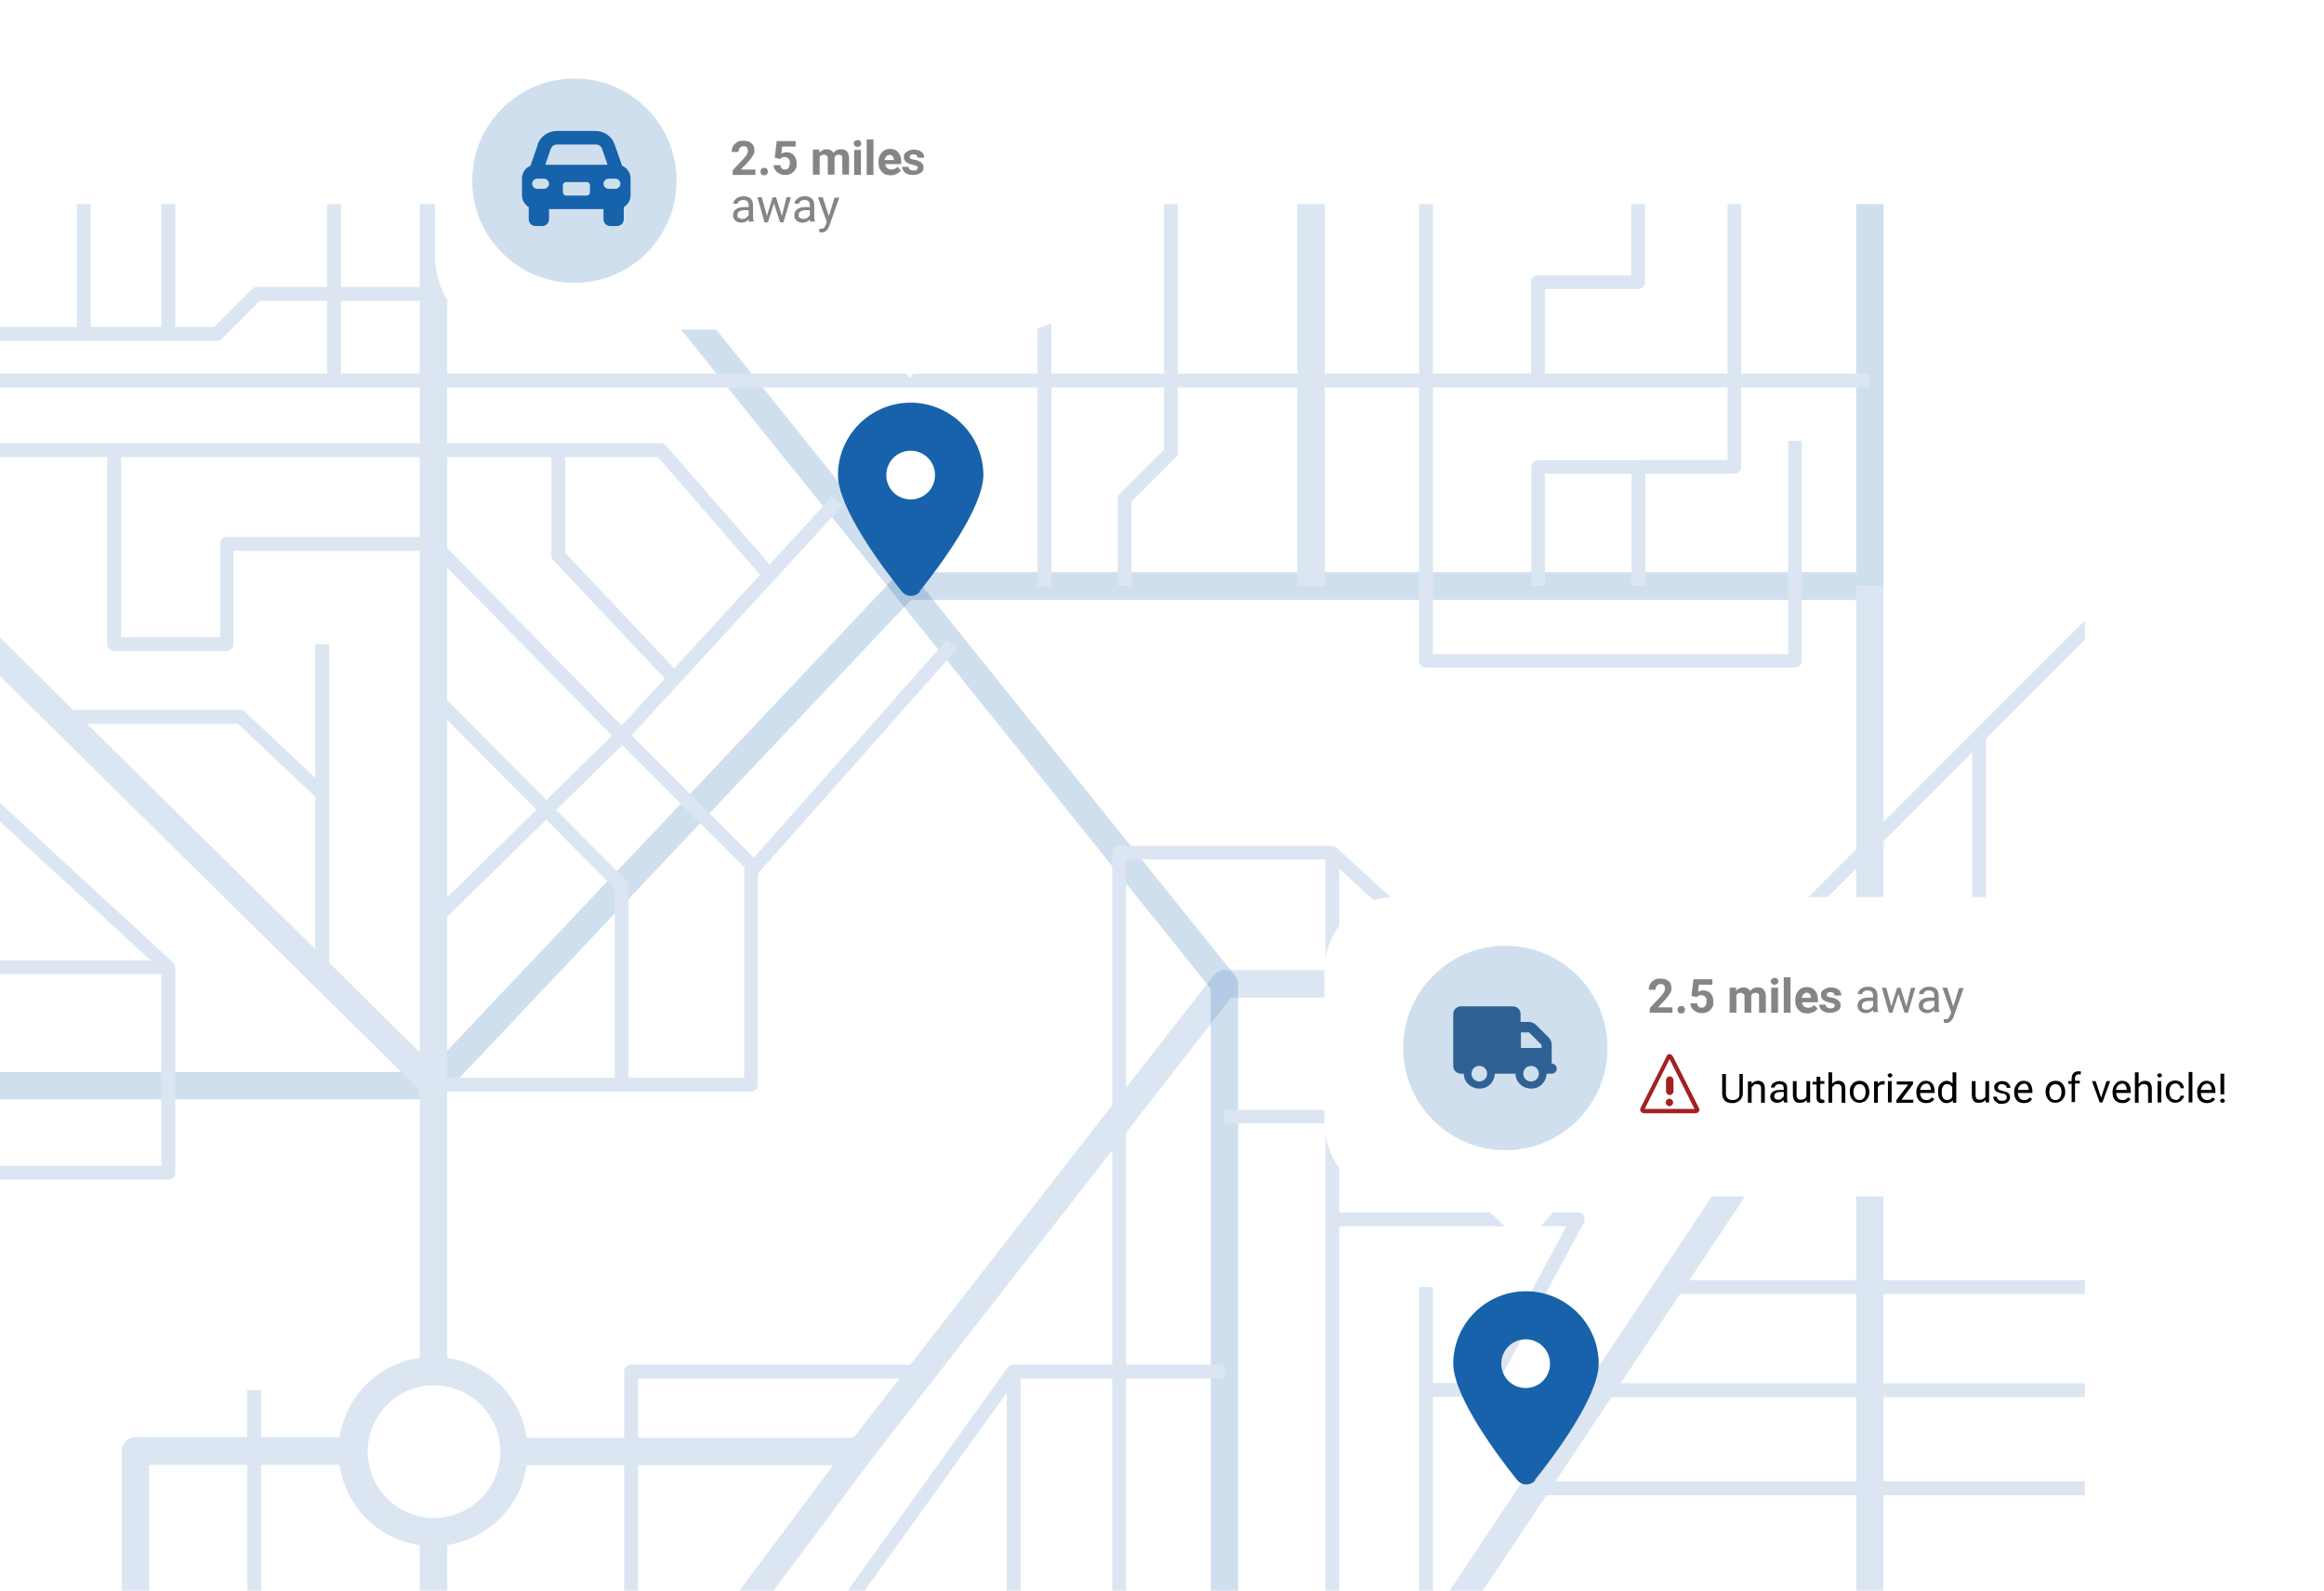 <?xml version="1.0" encoding="UTF-8"?>
<svg id="Layer_1" xmlns="http://www.w3.org/2000/svg" xmlns:xlink="http://www.w3.org/1999/xlink" version="1.1" viewBox="0 0 687 470.1">
  <!-- Generator: Adobe Illustrator 29.0.1, SVG Export Plug-In . SVG Version: 2.1.0 Build 192)  -->
  <defs>
    <style>
      .st0 {
        fill: none;
      }

      .st1 {
        fill: #dbe6f2;
      }

      .st2 {
        opacity: .2;
      }

      .st2, .st3, .st4, .st5 {
        isolation: isolate;
      }

      .st2, .st6 {
        fill: #1662ab;
      }

      .st4 {
        opacity: .2;
      }

      .st4, .st5, .st7 {
        fill: #1762ab;
      }

      .st5 {
        opacity: 0;
      }

      .st8 {
        fill: #a42022;
      }

      .st9, .st10, .st11 {
        fill: #fff;
      }

      .st12 {
        fill: #306195;
      }

      .st10 {
        filter: url(#drop-shadow-1);
      }

      .st11 {
        filter: url(#drop-shadow-2);
      }

      .st13 {
        fill: #858585;
      }

      .st14 {
        clip-path: url(#clippath);
      }
    </style>
    <clipPath id="clippath">
      <rect class="st0" y="60.3" width="616.3" height="409.8"/>
    </clipPath>
    <filter id="drop-shadow-1" x="119" y="-.9" width="212" height="122" filterUnits="userSpaceOnUse">
      <feOffset dx="0" dy="0"/>
      <feGaussianBlur result="blur" stdDeviation="3"/>
      <feFlood flood-color="#000" flood-opacity=".2"/>
      <feComposite in2="blur" operator="in"/>
      <feComposite in="SourceGraphic"/>
    </filter>
    <filter id="drop-shadow-2" x="382" y="256.1" width="305" height="121" filterUnits="userSpaceOnUse">
      <feOffset dx="0" dy="0"/>
      <feGaussianBlur result="blur1" stdDeviation="3"/>
      <feFlood flood-color="#000" flood-opacity=".2"/>
      <feComposite in2="blur1" operator="in"/>
      <feComposite in="SourceGraphic"/>
    </filter>
  </defs>
  <g id="Group_2043">
    <rect id="Rectangle_1536" class="st5" y="60.3" width="616.3" height="409.8" rx="20" ry="20"/>
    <g id="Group_2042">
      <g class="st14">
        <g id="Group_2041">
          <path id="Path_453" class="st9" d="M616.3,59.8v86.2c-5.5,15.3-12.5,29.9-20.9,43.8-7.8,12.8-17.4,24.3-28.5,34.3-8.7,7.7-18.6,14-29.2,18.8-46.3,20.6-91.1-5.9-133.3-19.8-37.7-12.5-73.2-12.7-95.7,4.1-17.5,13-19.1,35.2-21,60.8-1.1,15-2.2,30.6-6.8,45.5-5.6,18.2-15.3,32.1-29.8,42.6-12.7,9.2-27.1,14.2-44.1,15.3-14.2,1-28.7-.8-44-2.6-29.3-3.5-62.5-7.5-101.5,7.8-22.2,8.7-42.8,22.3-61.4,40.3v-40.2c15.4-11.8,32.3-21.4,50.3-28.5,46.2-18.1,85-13.5,116.2-9.7,28.3,3.4,44.5-4.2,62.4-17.1,20.3-14.7,26.3-28.3,28.3-55.6,1.1-14.3,2.1-29.1,6.2-43.1,5-17.2,13.9-30.2,27-40,16.3-12.1,35.8-16.6,59.9-13.8,19.6,2.3,39.5,8.9,60.7,15.9,38.7,12.8,78.8,26.1,114.3,10.3,40.1-17.8,67.5-70,81.5-155.2h9.6Z"/>
          <path id="Path_454" class="st1" d="M104.6,424.8v8.1h-60.5v37.7h-8.1v-41.8c0-2.2,1.8-4.1,4.1-4.1h64.6Z"/>
          <path id="Path_455" class="st1" d="M616.3,286.7v8.1h-252.4l-6,7.8-25,32.1-4.1,5.2-71.3,91.5h0c-.8,1.1-1.9,1.6-3.2,1.6h-102.4v-8.1h100.4l13.6-17.5,3.2-4.1,59.7-76.7,4.1-5.2,23.9-30.6,2-2.5c.8-1,1.9-1.6,3.2-1.6h254.4Z"/>
          <path id="Path_456" class="st2" d="M556.8,59.8v113.4c0,2.2-1.8,4.1-4.1,4.1h-283.4l-2,2.1-57.6,61-2.8,3-21.1,22.3-4.1,4.3-46,48.7-3.4,3.6-.4.4-.8.9c-.8.8-1.8,1.3-3,1.3H0v-8.1h126.3l1.7-1.9,4.2-4.4,47.3-50,2.8-3,18.8-19.8,2.8-3,58.3-61.7,2.4-2.6c.8-.8,1.8-1.3,3-1.3h281.1V59.8h8.1Z"/>
          <path id="Path_457" class="st1" d="M556.8,290.8v179.9h-8.1v-166.5l-9.6,14.4-2.7,4.1-17.2,25.8-2.7,4.1-17.2,25.8-2.7,4.1-17.6,26.4-2.7,4.1-16.6,25-2.7,4.1-19.2,28.8h-9.8l117-175.9,3.5-5.3.7-1c1.2-1.9,3.8-2.4,5.6-1.1,1.1.8,1.8,2,1.8,3.4"/>
          <rect id="Rectangle_1537" class="st1" x="124.1" y="452.6" width="8.1" height="18"/>
          <path id="Path_458" class="st1" d="M132.2,320.6v84.7h-8.1v-83l-5.7-5.7L0,199.8v-11.4l21.8,21.6,4.1,4.1,67.3,66.4,4.1,4,26.8,26.5,4,3.9,3,2.9c.8.8,1.2,1.8,1.2,2.9"/>
          <path id="Path_459" class="st2" d="M366,290.8v179.9h-8.1v-178.5l-1.1-1.4-23.9-29.7-4.1-5.1-48.9-60.9-2.6-3.2-10.1-12.6-5.1-6.4-16.2-20.1-2.6-3.2-28.3-35.2-3.3-4.1-17.3-21.5-3.3-4.1-20.1-25h10.4l20.1,25,3.3,4.1,17.3,21.5,3.3,4.1,43.9,54.7,6.5,8.1,58.4,72.7,3.3,4.1,26.3,32.7,1.2,1.5c.6.7.9,1.6.9,2.5"/>
          <rect id="Rectangle_1538" class="st1" x="383.5" y="59.8" width="8.1" height="113.4"/>
          <path id="Path_460" class="st1" d="M257.6,431.3h0c0,0-29.4,39.4-29.4,39.4h-10.1l28.2-37.7,4.9-6.5,6.5,4.9Z"/>
          <rect id="Rectangle_1539" class="st1" x="548.7" y="173.1" width="8.1" height="117.6"/>
          <rect id="Rectangle_1540" class="st1" x="124.1" y="59.8" width="8.1" height="260.8"/>
          <rect id="Rectangle_1541" class="st1" y="110.4" width="552.7" height="4.1"/>
          <path id="Path_461" class="st1" d="M348.2,59.8v73.9c0,.5-.2,1.1-.6,1.4l-13.1,13.1v24.9h-4.1v-25.7c0-.5.2-1.1.6-1.4l13.1-13.1V59.8h4.1Z"/>
          <path id="Path_462" class="st1" d="M452.6,173.1h4.1v-33.1h25.6v33.1h4.1v-35.1c0-1.1-.9-2-2-2h-29.7c-1.1,0-2,.9-2,2h0s0,35.1,0,35.1Z"/>
          <path id="Path_463" class="st1" d="M514.7,59.8v78.2c0,1.1-.9,2-2,2h-28.4v-4.1h26.4V59.8h4.1Z"/>
          <path id="Path_464" class="st1" d="M486.3,59.8v23.6c0,1.1-.9,2-2,2h-27.6v27h-4.1v-29c0-1.1.9-2,2-2h27.6v-21.5h4.1Z"/>
          <rect id="Rectangle_1542" class="st1" x="306.7" y="59.8" width="4.1" height="113.4"/>
          <path id="Path_465" class="st1" d="M532.6,130.3v65c0,1.1-.9,2-2,2h-109.1c-1.1,0-2-.9-2-2h0V59.8h4.1v133.5h105v-63h4.1Z"/>
          <path id="Path_466" class="st1" d="M308.8,84.8v4.1H76.8l-11.2,11.2c-.4.4-.9.6-1.4.6H0v-4.1h63.3l11.2-11.2c.4-.4.9-.6,1.4-.6h232.8Z"/>
          <rect id="Rectangle_1543" class="st1" x="47.7" y="59.8" width="4.1" height="38.8"/>
          <rect id="Rectangle_1544" class="st1" x="22.7" y="59.8" width="4.1" height="38.8"/>
          <rect id="Rectangle_1545" class="st1" x="96.7" y="59.8" width="4.1" height="52.6"/>
          <path id="Path_467" class="st1" d="M128.2,322.6h93.8c1.1,0,2-.9,2-2h0v-62.4l58.9-66.4-3-2.7-59.4,67c-.3.4-.5.9-.5,1.3v61.1h-91.8v4.1Z"/>
          <path id="Path_468" class="st1" d="M181.7,320.6h4.1v-58.9c0-.5-.2-1-.6-1.4l-55.6-56-2.9,2.9,55,55.4v58.1Z"/>
          <path id="Path_469" class="st1" d="M220.6,257l2.9-2.9-36.8-36.8,62.3-67.8-3-2.8-63.6,69.2c-.7.8-.7,2,0,2.8l38.2,38.2Z"/>
          <path id="Path_470" class="st1" d="M229,168.6l-3.1,2.7-1.2-1.4-30.2-34.8H0v-4.1h195.4c.6,0,1.1.3,1.5.7l30.6,35.1,1.5,1.7Z"/>
          <path id="Path_471" class="st1" d="M197.9,202l3-2.8-33.8-35.8v-30.3h-4.1v31.1c0,.5.2,1,.6,1.4l34.3,36.4Z"/>
          <path id="Path_472" class="st1" d="M129.6,273.5l55.7-54.6c.8-.8.8-2.1,0-2.9,0,0,0,0,0,0l-55.7-56.7c-.4-.4-.9-.6-1.4-.6h-61.1c-1.1,0-2,.9-2,2h0v27.6h-29.3v-55.2h-4.1v57.3c0,1.1.9,2,2,2h33.3c1.1,0,2-.9,2-2h0v-27.6h58.3l53.6,54.6-54.2,53.2,2.8,2.9Z"/>
          <rect id="Rectangle_1546" class="st1" x="93.2" y="190.4" width="4.1" height="95.6"/>
          <path id="Path_473" class="st1" d="M93.9,236.2l2.8-3-24.2-22.8c-.4-.4-.9-.6-1.4-.6H18.1v4.1h52.2l23.6,22.2Z"/>
          <path id="Path_474" class="st1" d="M51.8,285.9v60.7c0,1.1-.9,2-2,2H0v-4.1h47.7v-57.8l-3.2-2.9L0,242.8v-5.5l51.1,47.1c.4.4.7.9.7,1.5"/>
          <rect id="Rectangle_1547" class="st1" y="283.8" width="49.8" height="4.1"/>
          <path id="Path_475" class="st1" d="M395.9,252v218.7h-4.1v-216.7h-58.9v216.7h-4.1v-218.7c0-1.1.9-2,2-2h63c.5,0,1,.2,1.4.5h0c.4.4.7.9.7,1.5"/>
          <path id="Path_476" class="st1" d="M616.3,183.4v5.7l-29.3,29.3-4.1,4.1-26.2,26.2-24.8,24.8c-.4.4-.9.6-1.4.6h-114.8c-.5,0-1-.2-1.4-.5l-18.5-17-3.4-3.1,2.7-3h0l21.4,19.6h113.1l86.6-86.6Z"/>
          <path id="Path_477" class="st1" d="M362,332h77.4c1.1,0,2-.9,2-2h0v-57.9h-4.1v55.9h-75.4v4.1Z"/>
          <rect id="Rectangle_1548" class="st1" x="530.6" y="318.6" width="85.8" height="4.1"/>
          <rect id="Rectangle_1549" class="st1" x="512.7" y="348.4" width="103.6" height="4.1"/>
          <rect id="Rectangle_1550" class="st1" x="491.2" y="378.3" width="125.2" height="4.1"/>
          <rect id="Rectangle_1551" class="st1" x="472.3" y="408.8" width="144.1" height="4.1"/>
          <rect id="Rectangle_1552" class="st1" x="454.6" y="437.8" width="161.7" height="4.1"/>
          <rect id="Rectangle_1553" class="st1" x="583" y="217.6" width="4.1" height="50.2"/>
          <path id="Path_478" class="st1" d="M439.4,332h44.9c.7,0,1.3-.3,1.6-.8l28.4-39.2-3.3-2.4-27.8,38.4h-43.9v4.1Z"/>
          <path id="Path_479" class="st1" d="M421.5,412.8h17.9c.7,0,1.4-.4,1.8-1.1l27-50.4c.5-1,.2-2.2-.8-2.8-.3-.2-.6-.2-1-.2h-72.5v4.1h69.1l-24.8,46.3h-16.7v4.1Z"/>
          <rect id="Rectangle_1554" class="st1" x="419.5" y="380.3" width="4.1" height="90.3"/>
          <path id="Path_480" class="st1" d="M155.7,424.8c-2.3-15.3-16.5-25.8-31.8-23.5-15.3,2.3-25.8,16.5-23.5,31.8s16.5,25.8,31.8,23.5c13.7-2.1,23.8-13.8,23.8-27.7,0-1.4-.1-2.8-.3-4.2M128.3,448.6c-10.8,0-19.6-8.8-19.6-19.6,0-10.8,8.8-19.6,19.6-19.6,10.8,0,19.6,8.8,19.6,19.6h0c0,10.8-8.8,19.6-19.6,19.6"/>
          <path id="Path_481" class="st1" d="M362,403.3v4.1h-60.3v63.3h-4.1v-65.4c0-1.1.9-2,2-2h62.4Z"/>
          <path id="Path_482" class="st1" d="M301.3,406.5l-3.7,5.1-42.4,59h-5l47.7-66.5h0l3.3,2.4Z"/>
          <path id="Path_483" class="st1" d="M272.7,403.3v4.1h-84.1v63.3h-4.1v-65.4c0-1.1.9-2,2-2h86.2Z"/>
          <rect id="Rectangle_1555" class="st1" x="73.1" y="410.8" width="4.1" height="59.9"/>
        </g>
      </g>
    </g>
  </g>
  <path id="Icon_fa-solid-location-dot" class="st7" d="M453.7,437.4c5.8-7.2,18.9-24.7,18.9-34.5-.1-11.9-9.9-21.4-21.7-21.3-11.7.1-21.2,9.6-21.3,21.3,0,9.8,13.1,27.3,18.9,34.5,1.2,1.5,3.3,1.7,4.8.6.2-.2.4-.3.6-.6ZM451,395.8c4,0,7.2,3.2,7.2,7.2s-3.2,7.2-7.2,7.2-7.2-3.2-7.2-7.2h0c0-4,3.2-7.2,7.2-7.2Z"/>
  <path id="Icon_fa-solid-location-dot-2" class="st7" d="M271.8,174.8c5.8-7.2,18.9-24.7,18.9-34.5-.1-11.9-9.9-21.4-21.7-21.3-11.7.1-21.2,9.6-21.3,21.3,0,9.8,13.1,27.3,18.9,34.5,1.2,1.5,3.3,1.7,4.8.6.2-.2.4-.3.6-.6ZM269.2,133.2c4,0,7.2,3.2,7.2,7.2s-3.2,7.2-7.2,7.2-7.2-3.2-7.2-7.2h0c0-4,3.2-7.2,7.2-7.2Z"/>
  <g id="Group_2044">
    <path id="Path_401-3" class="st10" d="M147,97.4h110.4l11.5,14.2,13.3-14.2h21c10.2,0,18.4-9.9,18.4-22.1V31.1c0-12.2-8.2-22.1-18.4-22.1h-156.2c-10.2,0-18.4,9.9-18.4,22.1v44.3c0,12.2,8.2,22.1,18.4,22.1Z"/>
    <g id="_2.5_miles_away" class="st3">
      <g class="st3">
        <path class="st13" d="M223.4,51.7h-6.8v-1.4l3.2-3.4c.4-.5.8-.9,1-1.3s.3-.7.3-1-.1-.8-.3-1c-.2-.3-.5-.4-1-.4s-.8.2-1.1.5c-.3.3-.4.7-.4,1.2h-2c0-.6.1-1.2.4-1.7.3-.5.7-.9,1.2-1.2.5-.3,1.1-.4,1.8-.4,1,0,1.8.2,2.4.7s.9,1.2.9,2.1-.1,1-.4,1.5c-.3.5-.7,1.1-1.3,1.8l-2.3,2.4h4.3v1.6Z"/>
        <path class="st13" d="M224.8,50.7c0-.3.1-.6.3-.8s.5-.3.8-.3.6,0,.8.3.3.5.3.8-.1.6-.3.8c-.2.2-.5.3-.8.3s-.6,0-.8-.3c-.2-.2-.3-.4-.3-.8Z"/>
        <path class="st13" d="M229,46.8l.6-5.1h5.6v1.6h-4l-.2,2.1c.5-.3,1-.4,1.5-.4.9,0,1.7.3,2.2.9.5.6.8,1.4.8,2.5s-.1,1.2-.4,1.7c-.3.5-.7.9-1.2,1.2-.5.3-1.1.4-1.8.4s-1.2-.1-1.7-.4c-.5-.2-.9-.6-1.2-1-.3-.4-.5-.9-.5-1.5h2c0,.4.2.7.4,1,.2.2.6.3,1,.3s.8-.2,1-.5c.2-.3.4-.8.4-1.4s-.1-1-.4-1.3c-.3-.3-.7-.5-1.2-.5s-.8.1-1.1.4l-.2.2-1.6-.4Z"/>
        <path class="st13" d="M242.2,44.3v.8c.6-.6,1.3-1,2.2-1s1.6.4,2,1.1c.5-.8,1.3-1.1,2.2-1.1s1.4.2,1.8.7c.4.5.6,1.2.6,2.1v4.7h-2v-4.7c0-.4,0-.7-.2-.9-.2-.2-.5-.3-.9-.3-.6,0-1,.3-1.2.8v5.1s-2,0-2,0v-4.7c0-.4,0-.7-.3-.9-.2-.2-.5-.3-.9-.3s-1,.2-1.2.7v5.2h-2v-7.4h1.9Z"/>
        <path class="st13" d="M252.4,42.4c0-.3,0-.5.3-.7s.5-.3.8-.3.6,0,.8.3c.2.2.3.4.3.7s-.1.5-.3.7c-.2.2-.5.3-.8.3s-.6,0-.8-.3c-.2-.2-.3-.4-.3-.7ZM254.5,51.7h-2v-7.4h2v7.4Z"/>
        <path class="st13" d="M258.2,51.7h-2v-10.5h2v10.5Z"/>
        <path class="st13" d="M263.3,51.8c-1.1,0-2-.3-2.6-1-.7-.7-1-1.6-1-2.7v-.2c0-.7.1-1.4.4-2,.3-.6.7-1,1.2-1.4.5-.3,1.1-.5,1.8-.5,1,0,1.8.3,2.4,1s.9,1.5.9,2.7v.8h-4.7c0,.5.3.9.6,1.2s.7.4,1.2.4c.8,0,1.4-.3,1.8-.8l1,1.1c-.3.4-.7.7-1.2,1-.5.2-1.1.4-1.7.4ZM263,45.8c-.4,0-.7.1-1,.4-.2.3-.4.6-.5,1.1h2.7v-.2c0-.4-.1-.8-.4-1-.2-.2-.6-.4-1-.4Z"/>
        <path class="st13" d="M271.4,49.7c0-.2-.1-.4-.4-.6-.2-.1-.6-.3-1.2-.4-1.8-.4-2.6-1.1-2.6-2.2s.3-1.2.8-1.6c.5-.4,1.3-.7,2.1-.7s1.7.2,2.3.7c.6.4.8,1,.8,1.7h-2c0-.3,0-.5-.3-.7-.2-.2-.5-.3-.9-.3s-.6,0-.8.2c-.2.2-.3.3-.3.6s.1.4.3.5c.2.1.6.2,1,.3.5,0,.9.2,1.2.3,1,.4,1.6,1,1.6,2s-.3,1.2-.9,1.6c-.6.4-1.3.6-2.2.6s-1.2-.1-1.7-.3c-.5-.2-.9-.5-1.1-.9-.3-.4-.4-.8-.4-1.2h1.9c0,.4.1.6.4.8.2.2.6.3,1,.3s.7,0,.9-.2c.2-.1.3-.3.3-.6Z"/>
      </g>
      <g class="st3">
        <path class="st13" d="M221.5,65.7c0-.1-.1-.4-.2-.8-.6.6-1.3.9-2.1.9s-1.3-.2-1.8-.6c-.5-.4-.7-.9-.7-1.6s.3-1.4.9-1.8c.6-.4,1.4-.6,2.5-.6h1.2v-.6c0-.4-.1-.8-.4-1.1-.3-.3-.7-.4-1.2-.4s-.8.1-1.1.3c-.3.2-.5.5-.5.8h-1.3c0-.4.1-.7.4-1.1.3-.3.6-.6,1.1-.8.4-.2.9-.3,1.5-.3.9,0,1.5.2,2,.6.5.4.7,1,.8,1.8v3.4c0,.7,0,1.2.3,1.6h0c0,.1-1.3.1-1.3.1ZM219.4,64.7c.4,0,.8-.1,1.1-.3s.6-.5.8-.8v-1.5h-1c-1.5,0-2.3.5-2.3,1.4s.1.7.4.9c.3.2.6.3,1,.3Z"/>
        <path class="st13" d="M231.1,64l1.4-5.7h1.3l-2.2,7.4h-1l-1.8-5.6-1.8,5.6h-1l-2.1-7.4h1.3l1.5,5.5,1.7-5.5h1l1.8,5.7Z"/>
        <path class="st13" d="M239.6,65.7c0-.1-.1-.4-.2-.8-.6.6-1.3.9-2.1.9s-1.3-.2-1.8-.6c-.5-.4-.7-.9-.7-1.6s.3-1.4.9-1.8c.6-.4,1.4-.6,2.5-.6h1.2v-.6c0-.4-.1-.8-.4-1.1-.3-.3-.7-.4-1.2-.4s-.8.1-1.1.3c-.3.2-.5.5-.5.8h-1.3c0-.4.1-.7.4-1.1.3-.3.6-.6,1.1-.8.4-.2.9-.3,1.5-.3.9,0,1.5.2,2,.6.5.4.7,1,.8,1.8v3.4c0,.7,0,1.2.3,1.6h0c0,.1-1.3.1-1.3.1ZM237.5,64.7c.4,0,.8-.1,1.1-.3s.6-.5.8-.8v-1.5h-1c-1.5,0-2.3.5-2.3,1.4s.1.7.4.9c.3.2.6.3,1,.3Z"/>
        <path class="st13" d="M245,63.9l1.7-5.5h1.4l-3,8.5c-.5,1.2-1.2,1.8-2.2,1.8h-.2s-.5-.1-.5-.1v-1h.3c.4,0,.8,0,1-.2s.4-.5.6-1l.3-.8-2.6-7.3h1.4l1.8,5.5Z"/>
      </g>
    </g>
    <circle id="Ellipse_102" class="st4" cx="169.8" cy="53.4" r="30.2"/>
    <path id="Icon_fa-solid-car-rear" class="st6" d="M164.7,42.7h11.4c.9,0,1.6.5,1.9,1.3l1.6,4.7h-18.4l1.6-4.7c.3-.8,1-1.3,1.9-1.3h0ZM159,42.7l-2.2,6.3c-1.5.6-2.5,2.1-2.5,3.7v5c0,1.4.8,2.8,2,3.5v3.6c0,1.1.9,2,2,2,0,0,0,0,0,0h2c1.1,0,2-.9,2-2,0,0,0,0,0,0v-3h16.1v3c0,1.1.9,2,2,2,0,0,0,0,0,0h2c1.1,0,2-.9,2-2,0,0,0,0,0,0v-3.6c1.2-.7,2-2,2-3.5v-5c0-1.6-1-3.1-2.5-3.7l-2.2-6.3c-.8-2.4-3.1-4-5.7-4h-11.4c-2.6,0-4.8,1.6-5.7,4ZM167.4,53.8h6c.6,0,1,.4,1,1v2c0,.6-.4,1-1,1h-6c-.6,0-1-.4-1-1v-2c0-.6.4-1,1-1h0ZM157.3,54.3c0-.8.7-1.5,1.5-1.5,0,0,0,0,0,0h2c.8,0,1.5.7,1.5,1.5,0,.8-.7,1.5-1.5,1.5h-2c-.8,0-1.5-.7-1.5-1.5,0,0,0,0,0,0h0ZM179.9,52.8h2c.8,0,1.5.7,1.5,1.5,0,.8-.7,1.5-1.5,1.5h-2c-.8,0-1.5-.7-1.5-1.5,0-.8.7-1.5,1.5-1.5h0Z"/>
  </g>
  <path id="Path_401-4" class="st11" d="M657.3,353.6h-193.9l-12.9,14.2-14.9-14.2h-23.5c-11.4,0-20.6-9.9-20.6-22.1v-44.3c0-12.2,9.2-22.1,20.6-22.1h245.3c11.4,0,20.6,9.9,20.6,22.1v44.3c0,12.2-9.2,22.1-20.6,22.1Z"/>
  <g id="_2.5_miles_away-2" class="st3">
    <g class="st3">
      <path class="st13" d="M494.5,299.3h-6.8v-1.4l3.2-3.4c.4-.5.8-.9,1-1.3s.3-.7.3-1-.1-.8-.3-1c-.2-.3-.5-.4-1-.4s-.8.2-1.1.5c-.3.3-.4.7-.4,1.2h-2c0-.6.1-1.2.4-1.7.3-.5.7-.9,1.2-1.2.5-.3,1.1-.4,1.8-.4,1,0,1.8.2,2.4.7s.9,1.2.9,2.1-.1,1-.4,1.5c-.3.5-.7,1.1-1.3,1.8l-2.3,2.4h4.3v1.6Z"/>
      <path class="st13" d="M495.9,298.4c0-.3.1-.6.3-.8s.5-.3.8-.3.6,0,.8.3.3.5.3.8-.1.6-.3.8c-.2.2-.5.3-.8.3s-.6,0-.8-.3c-.2-.2-.3-.4-.3-.8Z"/>
      <path class="st13" d="M500,294.5l.6-5.1h5.6v1.6h-4l-.2,2.1c.5-.3,1-.4,1.5-.4.9,0,1.7.3,2.2.9.5.6.8,1.4.8,2.5s-.1,1.2-.4,1.7c-.3.5-.7.9-1.2,1.2-.5.3-1.1.4-1.8.4s-1.2-.1-1.7-.4c-.5-.2-.9-.6-1.2-1-.3-.4-.5-.9-.5-1.5h2c0,.4.2.7.4,1,.2.2.6.3,1,.3s.8-.2,1-.5c.2-.3.4-.8.4-1.4s-.1-1-.4-1.3c-.3-.3-.7-.5-1.2-.5s-.8.1-1.1.4l-.2.2-1.6-.4Z"/>
      <path class="st13" d="M513.2,292v.8c.6-.6,1.3-1,2.2-1s1.6.4,2,1.1c.5-.8,1.3-1.1,2.2-1.1s1.4.2,1.8.7c.4.5.6,1.2.6,2.1v4.7h-2v-4.7c0-.4,0-.7-.2-.9-.2-.2-.5-.3-.9-.3-.6,0-1,.3-1.2.8v5.1s-2,0-2,0v-4.7c0-.4,0-.7-.3-.9-.2-.2-.5-.3-.9-.3s-1,.2-1.2.7v5.2h-2v-7.4h1.9Z"/>
      <path class="st13" d="M523.5,290c0-.3,0-.5.3-.7s.5-.3.8-.3.6,0,.8.3c.2.2.3.4.3.7s-.1.5-.3.7c-.2.2-.5.3-.8.3s-.6,0-.8-.3c-.2-.2-.3-.4-.3-.7ZM525.6,299.3h-2v-7.4h2v7.4Z"/>
      <path class="st13" d="M529.3,299.3h-2v-10.5h2v10.5Z"/>
      <path class="st13" d="M534.3,299.5c-1.1,0-2-.3-2.6-1-.7-.7-1-1.6-1-2.7v-.2c0-.7.1-1.4.4-2,.3-.6.7-1,1.2-1.4.5-.3,1.1-.5,1.8-.5,1,0,1.8.3,2.4,1s.9,1.5.9,2.7v.8h-4.7c0,.5.3.9.6,1.2s.7.4,1.2.4c.8,0,1.4-.3,1.8-.8l1,1.1c-.3.4-.7.7-1.2,1-.5.2-1.1.4-1.7.4ZM534.1,293.4c-.4,0-.7.1-1,.4-.2.3-.4.6-.5,1.1h2.7v-.2c0-.4-.1-.8-.4-1-.2-.2-.6-.4-1-.4Z"/>
      <path class="st13" d="M542.5,297.3c0-.2-.1-.4-.4-.6-.2-.1-.6-.3-1.2-.4-1.8-.4-2.6-1.1-2.6-2.2s.3-1.2.8-1.6c.5-.4,1.3-.7,2.1-.7s1.7.2,2.3.7c.6.4.8,1,.8,1.7h-2c0-.3,0-.5-.3-.7-.2-.2-.5-.3-.9-.3s-.6,0-.8.2c-.2.2-.3.3-.3.6s.1.4.3.5c.2.1.6.2,1,.3.5,0,.9.2,1.2.3,1,.4,1.6,1,1.6,2s-.3,1.2-.9,1.6c-.6.4-1.3.6-2.2.6s-1.2-.1-1.7-.3c-.5-.2-.9-.5-1.1-.9-.3-.4-.4-.8-.4-1.2h1.9c0,.4.1.6.4.8.2.2.6.3,1,.3s.7,0,.9-.2c.2-.1.3-.3.3-.6Z"/>
    </g>
    <g class="st3">
      <path class="st13" d="M553.9,299.3c0-.1-.1-.4-.2-.8-.6.6-1.3.9-2.1.9s-1.3-.2-1.8-.6c-.5-.4-.7-.9-.7-1.6s.3-1.4.9-1.8c.6-.4,1.4-.6,2.5-.6h1.2v-.6c0-.4-.1-.8-.4-1.1-.3-.3-.7-.4-1.2-.4s-.8.1-1.1.3c-.3.2-.5.5-.5.8h-1.3c0-.4.1-.7.4-1.1.3-.3.6-.6,1.1-.8.4-.2.9-.3,1.5-.3.9,0,1.5.2,2,.6.5.4.7,1,.8,1.8v3.4c0,.7,0,1.2.3,1.6h0c0,.1-1.3.1-1.3.1ZM551.8,298.4c.4,0,.8-.1,1.1-.3s.6-.5.8-.8v-1.5h-1c-1.5,0-2.3.5-2.3,1.4s.1.7.4.9c.3.2.6.3,1,.3Z"/>
      <path class="st13" d="M563.5,297.6l1.4-5.7h1.3l-2.2,7.4h-1l-1.8-5.6-1.8,5.6h-1l-2.1-7.4h1.3l1.5,5.5,1.7-5.5h1l1.8,5.7Z"/>
      <path class="st13" d="M572,299.3c0-.1-.1-.4-.2-.8-.6.6-1.3.9-2.1.9s-1.3-.2-1.8-.6c-.5-.4-.7-.9-.7-1.6s.3-1.4.9-1.8c.6-.4,1.4-.6,2.5-.6h1.2v-.6c0-.4-.1-.8-.4-1.1-.3-.3-.7-.4-1.2-.4s-.8.1-1.1.3c-.3.2-.5.5-.5.8h-1.3c0-.4.1-.7.4-1.1.3-.3.6-.6,1.1-.8.4-.2.9-.3,1.5-.3.9,0,1.5.2,2,.6.5.4.7,1,.8,1.8v3.4c0,.7,0,1.2.3,1.6h0c0,.1-1.3.1-1.3.1ZM569.9,298.4c.4,0,.8-.1,1.1-.3s.6-.5.8-.8v-1.5h-1c-1.5,0-2.3.5-2.3,1.4s.1.7.4.9c.3.2.6.3,1,.3Z"/>
      <path class="st13" d="M577.4,297.5l1.7-5.5h1.4l-3,8.5c-.5,1.2-1.2,1.8-2.2,1.8h-.2s-.5-.1-.5-.1v-1h.3c.4,0,.8,0,1-.2s.4-.5.6-1l.3-.8-2.6-7.3h1.4l1.8,5.5Z"/>
    </g>
  </g>
  <g id="Unauthorized_use_of_vehicle_" class="st3">
    <g class="st3">
      <path d="M515.2,317.3v5.8c0,.8-.3,1.5-.8,2s-1.2.8-2,.9h-.3c-.9,0-1.7-.2-2.2-.7s-.8-1.2-.8-2.1v-5.8h1.1v5.8c0,.6.2,1.1.5,1.4s.8.5,1.5.5,1.1-.2,1.5-.5.5-.8.5-1.4v-5.8h1.1Z"/>
      <path d="M517.8,319.5v.8c.5-.6,1.2-.9,1.9-.9,1.3,0,2,.8,2,2.3v4.2h-1.1v-4.2c0-.5-.1-.8-.3-1s-.5-.3-1-.3-.7,0-.9.3-.5.4-.6.7v4.5h-1.1v-6.3h1Z"/>
      <path d="M527.4,325.8c0-.1-.1-.3-.2-.7-.5.5-1.1.8-1.8.8s-1.1-.2-1.5-.5-.6-.8-.6-1.3.3-1.2.8-1.5,1.2-.5,2.1-.5h1.1v-.5c0-.4-.1-.7-.3-.9s-.6-.3-1-.3-.7,0-1,.3-.4.4-.4.7h-1.1c0-.3.1-.6.3-.9s.5-.5.9-.7.8-.3,1.3-.3c.7,0,1.3.2,1.7.5s.6.9.6,1.5v2.9c0,.6,0,1,.2,1.4h0c0,0-1.1,0-1.1,0ZM525.6,325c.3,0,.7,0,1-.3s.5-.4.7-.7v-1.3h-.8c-1.3,0-2,.4-2,1.2s.1.6.3.8.5.3.9.3Z"/>
      <path d="M533.9,325.2c-.4.5-1,.7-1.9.7s-1.2-.2-1.5-.6-.5-1-.5-1.7v-4.1h1.1v4.1c0,1,.4,1.4,1.2,1.4s1.4-.3,1.7-.9v-4.6h1.1v6.3h-1v-.6Z"/>
      <path d="M538.1,318v1.5h1.2v.8h-1.2v3.9c0,.3,0,.4.2.6s.3.2.5.2.3,0,.5,0v.9c-.3,0-.6.1-.8.1-.5,0-.8-.1-1.1-.4s-.4-.7-.4-1.2v-3.9h-1.2v-.8h1.2v-1.5h1.1Z"/>
      <path d="M541.6,320.3c.5-.6,1.1-.9,1.9-.9,1.3,0,2,.8,2,2.3v4.2h-1.1v-4.2c0-.5-.1-.8-.3-1s-.5-.3-1-.3-.7,0-.9.3-.5.4-.6.7v4.5h-1.1v-9h1.1v3.4Z"/>
      <path d="M546.8,322.6c0-.6.1-1.2.4-1.7s.6-.9,1-1.1.9-.4,1.5-.4c.9,0,1.6.3,2.1.9s.8,1.4.8,2.4h0c0,.7-.1,1.2-.4,1.7s-.6.9-1,1.1-.9.4-1.5.4c-.9,0-1.6-.3-2.1-.9s-.8-1.4-.8-2.4h0ZM547.9,322.8c0,.7.2,1.3.5,1.7s.8.6,1.3.6,1-.2,1.3-.6.5-1,.5-1.8-.2-1.3-.5-1.7-.8-.6-1.3-.6-1,.2-1.3.6-.5,1-.5,1.8Z"/>
      <path d="M557,320.5c-.2,0-.3,0-.5,0-.7,0-1.2.3-1.4.9v4.5h-1.1v-6.3h1.1v.7c.4-.6.9-.8,1.5-.8s.4,0,.5,0v1Z"/>
      <path d="M558,317.8c0-.2,0-.3.2-.4s.3-.2.5-.2.4,0,.5.2.2.3.2.4,0,.3-.2.4-.3.2-.5.2-.4,0-.5-.2-.2-.3-.2-.4ZM559.2,325.8h-1.1v-6.3h1.1v6.3Z"/>
      <path d="M561.9,325h3.7v.9h-5v-.8l3.5-4.6h-3.4v-.9h4.8v.8l-3.5,4.7Z"/>
      <path d="M569.4,326c-.9,0-1.6-.3-2.1-.8s-.8-1.3-.8-2.3v-.2c0-.6.1-1.2.4-1.7s.6-.9,1-1.2.9-.4,1.4-.4c.8,0,1.5.3,1.9.8s.7,1.3.7,2.3v.5h-4.3c0,.6.2,1.1.5,1.5s.8.6,1.3.6.7,0,1-.2.5-.4.7-.6l.7.5c-.5.8-1.3,1.2-2.4,1.2ZM569.3,320.3c-.4,0-.8.2-1.1.5s-.5.8-.6,1.3h3.2c0-.6-.2-1.1-.4-1.4s-.6-.5-1.1-.5Z"/>
      <path d="M572.9,322.6c0-1,.2-1.8.7-2.3s1.1-.9,1.8-.9,1.3.3,1.8.8v-3.3h1.1v9h-1v-.7c-.5.5-1.1.8-1.9.8s-1.3-.3-1.8-.9-.7-1.4-.7-2.4h0ZM574,322.8c0,.7.1,1.3.4,1.7s.7.6,1.2.6,1.2-.3,1.5-.9v-2.9c-.3-.6-.8-.9-1.5-.9s-.9.2-1.2.6-.4,1-.4,1.8Z"/>
      <path d="M586.8,325.2c-.4.5-1,.7-1.9.7s-1.2-.2-1.5-.6-.5-1-.5-1.7v-4.1h1.1v4.1c0,1,.4,1.4,1.2,1.4s1.4-.3,1.7-.9v-4.6h1.1v6.3h-1v-.6Z"/>
      <path d="M593.2,324.2c0-.3-.1-.5-.3-.7s-.6-.3-1.2-.4-1-.3-1.3-.4-.6-.4-.7-.6-.2-.5-.2-.8c0-.5.2-1,.7-1.3s1-.5,1.7-.5,1.3.2,1.7.6.7.8.7,1.4h-1.1c0-.3-.1-.6-.4-.8s-.6-.3-1-.3-.7,0-.9.3-.3.4-.3.7.1.5.3.6.6.3,1.1.4,1,.3,1.3.4.6.4.7.6.2.5.2.9c0,.6-.2,1-.7,1.4s-1,.5-1.8.5-1,0-1.3-.3-.7-.4-.9-.8-.3-.7-.3-1h1.1c0,.4.2.7.4.9s.6.3,1.1.3.7,0,1-.2.4-.4.4-.7Z"/>
      <path d="M598.3,326c-.9,0-1.6-.3-2.1-.8s-.8-1.3-.8-2.3v-.2c0-.6.1-1.2.4-1.7s.6-.9,1-1.2.9-.4,1.4-.4c.8,0,1.5.3,1.9.8s.7,1.3.7,2.3v.5h-4.3c0,.6.2,1.1.5,1.5s.8.6,1.3.6.7,0,1-.2.5-.4.7-.6l.7.5c-.5.8-1.3,1.2-2.4,1.2ZM598.2,320.3c-.4,0-.8.2-1.1.5s-.5.8-.6,1.3h3.2c0-.6-.2-1.1-.4-1.4s-.6-.5-1.1-.5Z"/>
      <path d="M604.7,322.6c0-.6.1-1.2.4-1.7s.6-.9,1-1.1.9-.4,1.5-.4c.9,0,1.6.3,2.1.9s.8,1.4.8,2.4h0c0,.7-.1,1.2-.4,1.7s-.6.9-1,1.1-.9.4-1.5.4c-.9,0-1.6-.3-2.1-.9s-.8-1.4-.8-2.4h0ZM605.8,322.8c0,.7.2,1.3.5,1.7s.8.6,1.3.6,1-.2,1.3-.6.5-1,.5-1.8-.2-1.3-.5-1.7-.8-.6-1.3-.6-1,.2-1.3.6-.5,1-.5,1.8Z"/>
      <path d="M612.4,325.8v-5.5h-1v-.8h1v-.7c0-.7.2-1.2.5-1.6s.9-.6,1.5-.6.5,0,.7,0v.9c-.2,0-.4,0-.6,0-.4,0-.6.1-.8.3s-.3.5-.3.9v.7h1.4v.8h-1.4v5.5h-1.1Z"/>
      <path d="M621.1,324.4l1.6-4.9h1.1l-2.3,6.3h-.8l-2.3-6.3h1.1l1.6,4.9Z"/>
      <path d="M627.4,326c-.9,0-1.6-.3-2.1-.8s-.8-1.3-.8-2.3v-.2c0-.6.1-1.2.4-1.7s.6-.9,1-1.2.9-.4,1.4-.4c.8,0,1.5.3,1.9.8s.7,1.3.7,2.3v.5h-4.3c0,.6.2,1.1.5,1.5s.8.6,1.3.6.7,0,1-.2.5-.4.7-.6l.7.5c-.5.8-1.3,1.2-2.4,1.2ZM627.2,320.3c-.4,0-.8.2-1.1.5s-.5.8-.6,1.3h3.2c0-.6-.2-1.1-.4-1.4s-.6-.5-1.1-.5Z"/>
      <path d="M632.2,320.3c.5-.6,1.1-.9,1.9-.9,1.3,0,2,.8,2,2.3v4.2h-1.1v-4.2c0-.5-.1-.8-.3-1s-.5-.3-1-.3-.7,0-.9.3-.5.4-.6.7v4.5h-1.1v-9h1.1v3.4Z"/>
      <path d="M637.7,317.8c0-.2,0-.3.2-.4s.3-.2.5-.2.4,0,.5.2.2.3.2.4,0,.3-.2.4-.3.2-.5.2-.4,0-.5-.2-.2-.3-.2-.4ZM638.9,325.8h-1.1v-6.3h1.1v6.3Z"/>
      <path d="M643.1,325.1c.4,0,.7-.1,1-.4s.4-.5.5-.9h1c0,.4-.1.7-.4,1s-.5.6-.9.8-.8.3-1.2.3c-.9,0-1.5-.3-2.1-.9s-.8-1.4-.8-2.4v-.2c0-.6.1-1.2.3-1.6s.6-.9,1-1.1.9-.4,1.5-.4,1.3.2,1.8.6.7,1,.8,1.7h-1c0-.4-.2-.7-.5-1s-.6-.4-1-.4-1,.2-1.3.6-.5,1-.5,1.7v.2c0,.7.2,1.3.5,1.7s.7.6,1.3.6Z"/>
      <path d="M648.1,325.8h-1.1v-9h1.1v9Z"/>
      <path d="M652.4,326c-.9,0-1.6-.3-2.1-.8s-.8-1.3-.8-2.3v-.2c0-.6.1-1.2.4-1.7s.6-.9,1-1.2.9-.4,1.4-.4c.8,0,1.5.3,1.9.8s.7,1.3.7,2.3v.5h-4.3c0,.6.2,1.1.5,1.5s.8.6,1.3.6.7,0,1-.2.5-.4.7-.6l.7.5c-.5.8-1.3,1.2-2.4,1.2ZM652.3,320.3c-.4,0-.8.2-1.1.5s-.5.8-.6,1.3h3.2c0-.6-.2-1.1-.4-1.4s-.6-.5-1.1-.5Z"/>
      <path d="M656.3,325.3c0-.2,0-.3.2-.4s.3-.2.5-.2.4,0,.5.2.2.3.2.4,0,.3-.2.4-.3.2-.5.2-.4,0-.5-.2-.2-.3-.2-.4ZM657.4,323.4h-1v-6.1c0,0,1.1,0,1.1,0v6.1Z"/>
    </g>
  </g>
  <circle id="Ellipse_102-2" class="st4" cx="445" cy="309.7" r="30.2"/>
  <path id="Icon_metro-warning" class="st8" d="M493.6,313.1l7.3,14.6h-14.7s7.3-14.6,7.3-14.6ZM493.6,311.5c-.5,0-.9.3-1,.8l-7.5,14.9c-.6,1,0,1.8,1.1,1.8h14.8c1.2,0,1.7-.8,1.1-1.8h0l-7.5-14.9c-.2-.4-.6-.7-1-.8ZM494.6,325.8c0,.6-.5,1.1-1.1,1.1s-1.1-.5-1.1-1.1.5-1.1,1.1-1.1,1.1.5,1.1,1.1h0ZM493.6,323.6c-.6,0-1.1-.5-1.1-1.1h0v-3.3c0-.6.5-1.1,1.1-1.1.6,0,1.1.5,1.1,1.1v3.3c0,.6-.5,1.1-1.1,1.1h0Z"/>
  <path id="Icon_fa-solid-truck" class="st12" d="M431.9,297.4c-1.3,0-2.3,1-2.3,2.3v15.3c0,1.3,1,2.3,2.3,2.3h.8c0,2.5,2.2,4.5,4.8,4.4,2.4,0,4.3-2,4.4-4.4h6.1c0,2.5,2.2,4.5,4.8,4.4,2.4,0,4.3-2,4.4-4.4h1.5c.8,0,1.5-.7,1.5-1.5,0-.8-.7-1.5-1.5-1.5v-5.5c0-.8-.3-1.6-.9-2.2l-3.7-3.7c-.6-.6-1.4-.9-2.2-.9h-2.4v-2.3c0-1.3-1-2.3-2.3-2.3h-15.3ZM449.6,305.1h2.4l3.7,3.7v.9h-6.1v-4.6ZM435,317.3c0-1.3,1-2.3,2.3-2.3s2.3,1,2.3,2.3c0,1.3-1,2.3-2.3,2.3h0c-1.3,0-2.3-1-2.3-2.3ZM452.6,315c1.3,0,2.3,1,2.3,2.3s-1,2.3-2.3,2.3-2.3-1-2.3-2.3h0c0-1.3,1-2.3,2.3-2.3Z"/>
</svg>